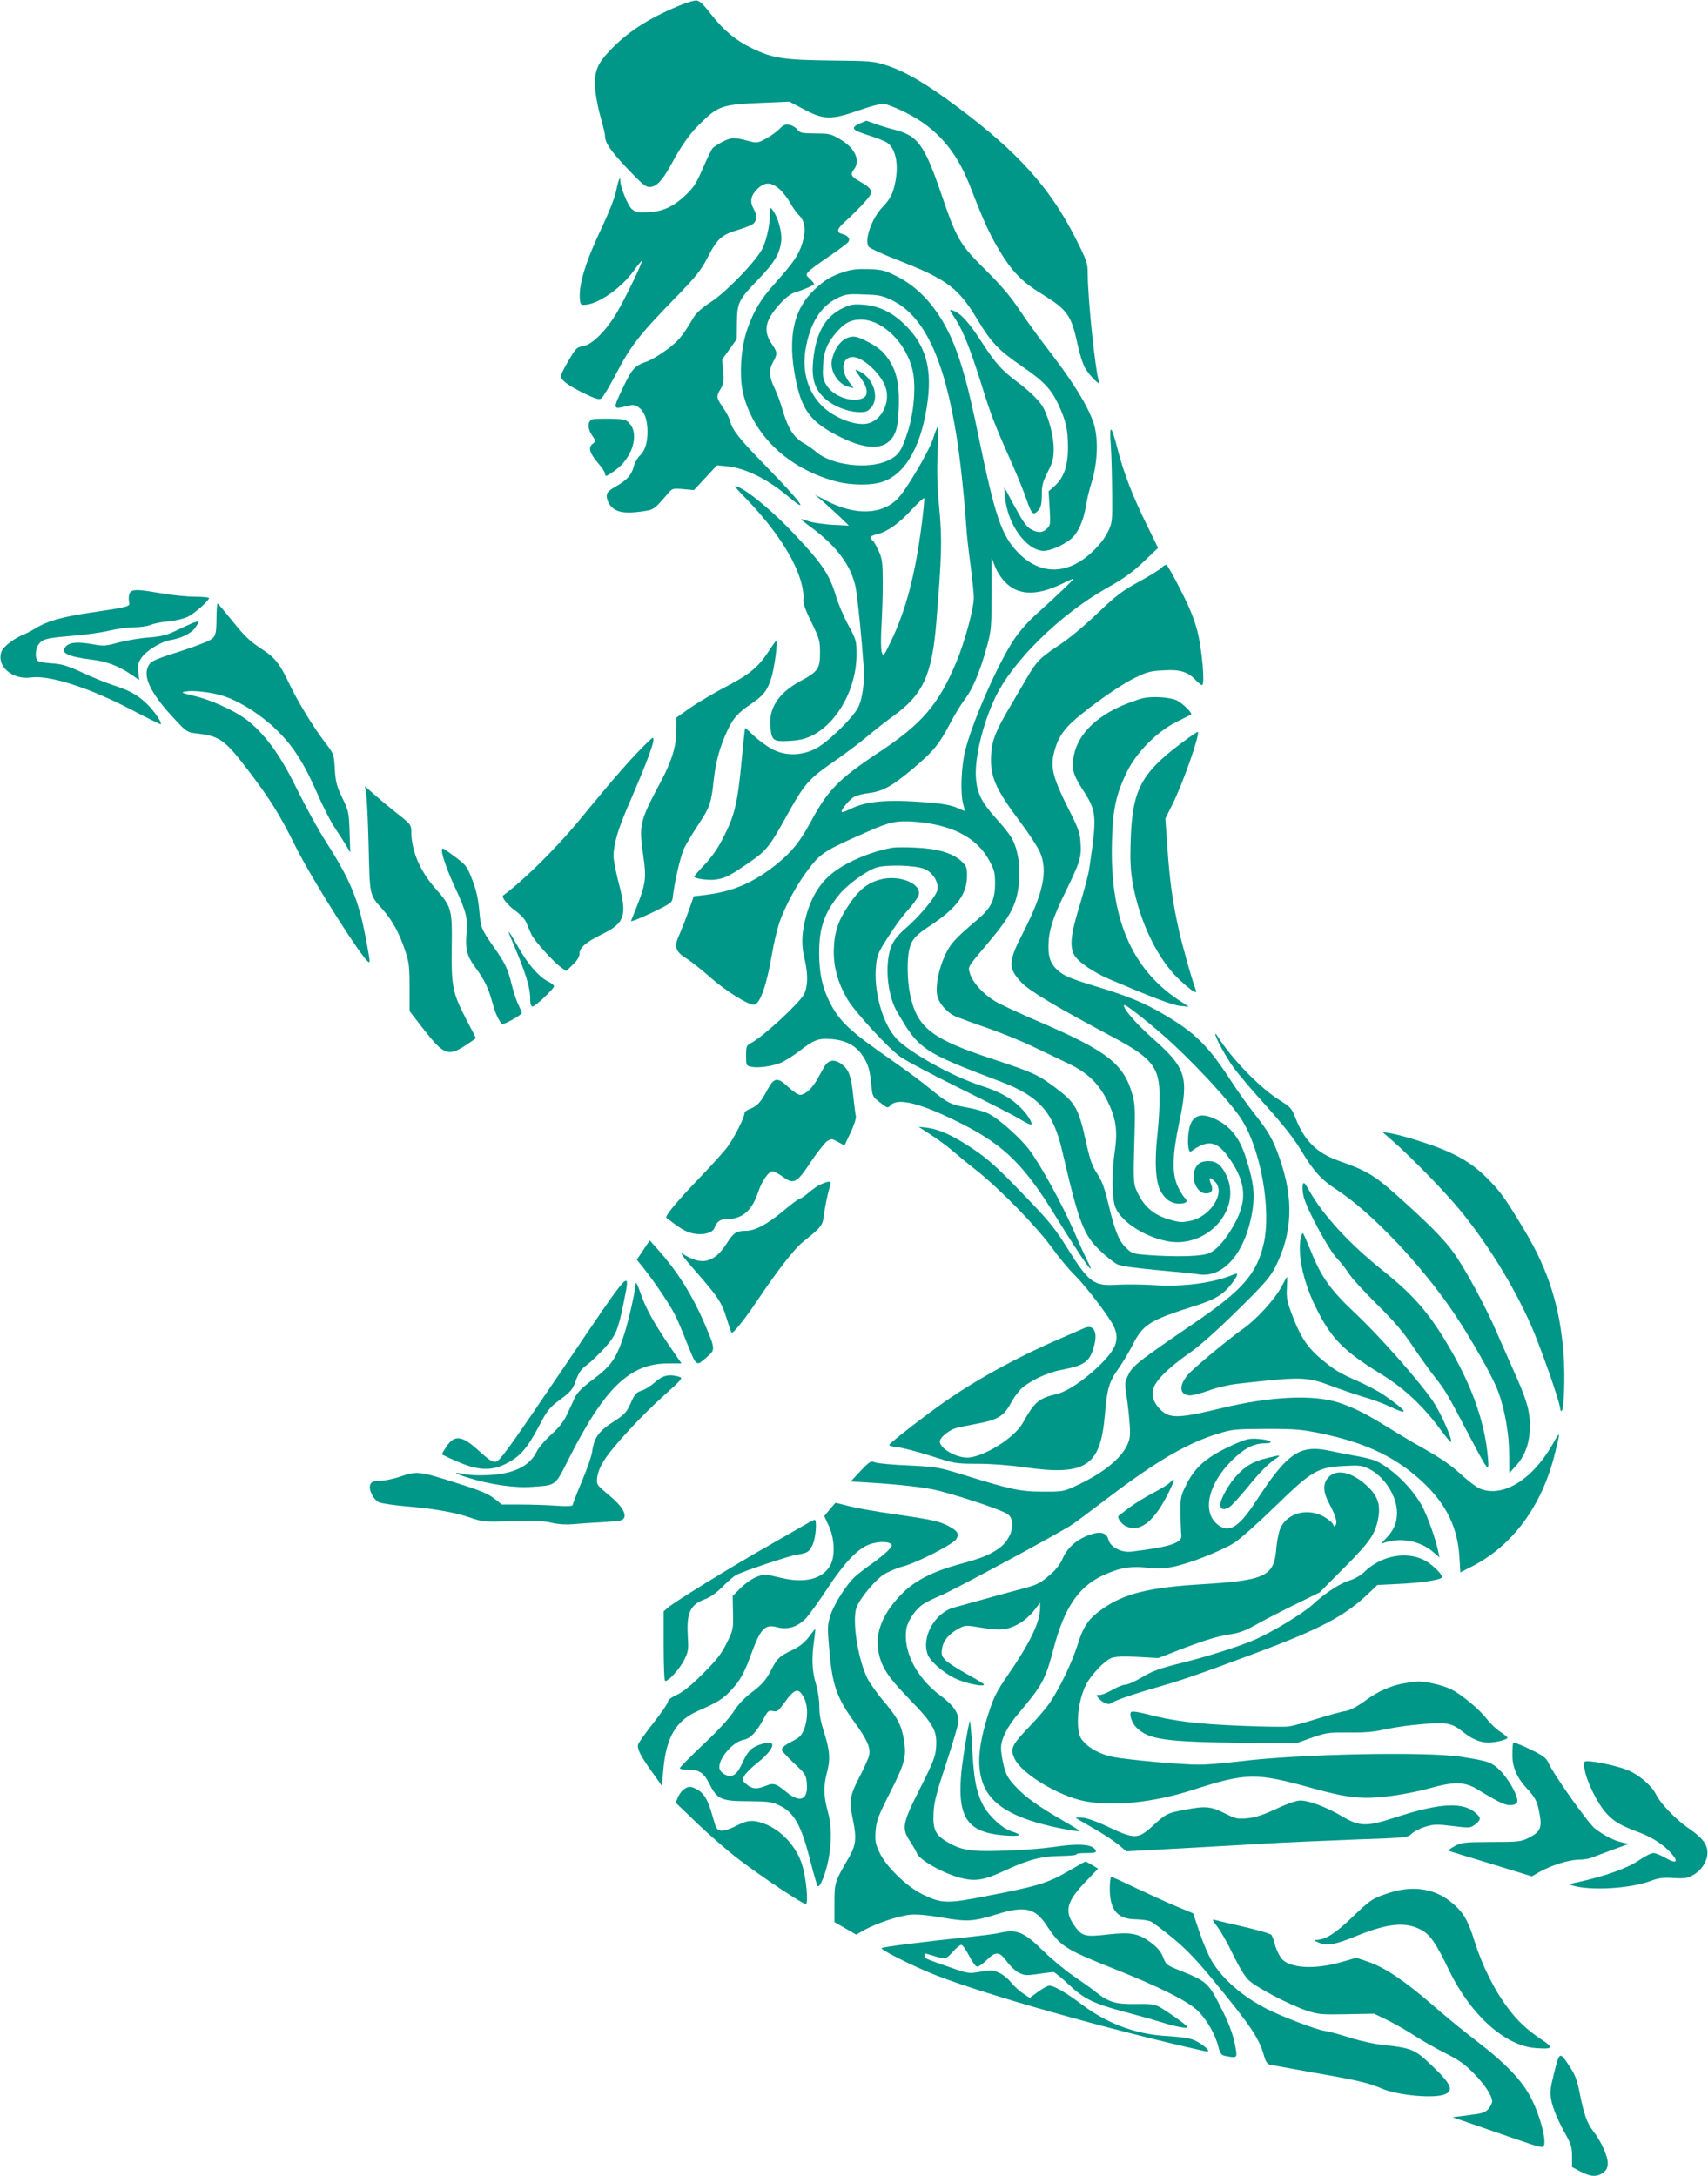 <?xml version="1.0" standalone="no"?>
<!DOCTYPE svg PUBLIC "-//W3C//DTD SVG 20010904//EN"
 "http://www.w3.org/TR/2001/REC-SVG-20010904/DTD/svg10.dtd">
<svg version="1.0" xmlns="http://www.w3.org/2000/svg"
 width="1005pt" height="1280pt" viewBox="0 0 1005 1280"
 preserveAspectRatio="xMidYMid meet">
<g transform="translate(0,1280) scale(0.1,-0.1)"
fill="#009688" stroke="none">
<path d="M3985 12762 c-176 -74 -298 -154 -402 -265 -73 -78 -89 -125 -80
-230 4 -40 18 -112 32 -160 14 -48 25 -96 25 -106 0 -41 31 -86 130 -191 86
-91 108 -110 132 -110 39 0 74 36 123 125 71 131 117 194 191 264 92 88 122
97 344 106 l165 7 87 -46 c115 -61 159 -62 319 -6 63 22 128 40 144 40 17 0
76 -23 132 -51 181 -90 298 -222 379 -429 83 -214 116 -285 170 -376 77 -130
136 -191 252 -262 155 -96 175 -125 213 -299 11 -54 31 -116 44 -138 26 -45
92 -111 82 -82 -22 62 -67 493 -67 645 0 53 -7 73 -70 198 -150 297 -337 506
-690 770 -185 139 -314 215 -428 251 -72 23 -92 25 -322 27 -276 3 -344 13
-465 72 -94 45 -168 106 -241 200 -43 56 -68 80 -85 81 -13 2 -65 -14 -114
-35z"/>
<path d="M5064 12076 c-64 -28 -54 -41 56 -75 41 -13 85 -31 98 -39 50 -33 70
-120 52 -222 -14 -77 -30 -109 -77 -158 -64 -67 -110 -197 -81 -234 7 -9 90
-47 183 -83 280 -110 346 -160 460 -351 76 -127 124 -177 253 -265 131 -90
174 -134 217 -223 47 -100 58 -148 59 -256 0 -111 -24 -180 -80 -230 l-34 -30
6 -98 c6 -93 5 -101 -15 -121 -25 -25 -51 -27 -90 -7 -33 18 -49 41 -114 161
l-48 90 5 -61 c14 -159 127 -314 227 -314 40 0 109 30 157 67 43 32 77 107 92
198 6 39 20 97 31 130 40 128 44 278 9 371 -42 109 -127 243 -275 434 -45 58
-115 155 -155 215 -53 80 -108 145 -201 237 -151 150 -169 179 -259 443 -102
298 -140 349 -285 384 -27 7 -74 21 -103 32 -29 10 -54 19 -55 19 -1 -1 -16
-7 -33 -14z"/>
<path d="M4587 12042 c-16 -16 -51 -42 -79 -57 -48 -26 -54 -27 -97 -16 -90
24 -106 24 -158 -2 -27 -14 -55 -32 -61 -40 -6 -7 -32 -61 -57 -118 -37 -86
-54 -113 -99 -155 -74 -70 -134 -98 -222 -102 -63 -4 -73 -1 -97 19 -24 22
-67 129 -67 167 0 31 -12 2 -25 -63 -8 -39 -44 -129 -84 -214 -95 -198 -137
-337 -129 -421 3 -31 6 -35 31 -33 79 5 212 98 285 199 25 35 48 62 49 60 6
-6 -96 -217 -145 -301 -63 -108 -147 -192 -200 -201 -38 -6 -44 -12 -86 -84
-25 -42 -46 -84 -46 -93 0 -23 47 -57 139 -102 64 -31 86 -37 99 -29 9 6 49
72 88 147 83 159 136 228 340 437 133 137 157 167 199 248 55 108 82 132 182
161 40 12 79 29 88 37 19 19 19 51 0 84 -24 43 -18 79 19 116 45 45 82 45 132
2 20 -17 49 -55 65 -84 16 -28 38 -59 49 -69 37 -34 44 -89 21 -165 -22 -71
-51 -113 -163 -239 -81 -89 -123 -160 -161 -268 -39 -112 -49 -280 -23 -383
61 -242 263 -434 538 -510 89 -25 215 -27 281 -4 140 47 235 222 267 488 23
194 -20 328 -144 444 -72 68 -148 103 -237 110 -60 4 -75 1 -123 -22 -96 -47
-149 -135 -168 -279 -16 -120 -1 -184 56 -242 50 -50 138 -87 209 -89 42 -1
52 3 73 27 50 58 15 170 -67 212 -34 18 -34 16 13 -49 33 -46 37 -91 9 -106
-62 -33 -179 7 -219 76 -20 33 -22 50 -19 114 4 85 26 137 84 201 47 52 81 69
139 69 127 0 267 -137 304 -299 21 -89 8 -248 -29 -362 -37 -113 -54 -139
-117 -168 -116 -55 -336 -27 -424 53 -14 12 -46 35 -72 50 -57 32 -92 87 -123
194 -12 43 -34 102 -49 132 -31 66 -33 103 -6 153 26 48 25 54 -10 106 -51 75
-38 138 49 233 33 37 65 61 89 68 55 17 112 42 112 50 0 3 -11 17 -25 30 -24
22 -24 24 -7 43 9 11 63 50 119 88 55 38 107 76 113 84 16 19 0 40 -35 49 -36
9 -31 30 18 73 56 50 126 123 143 149 21 31 9 49 -52 84 -57 32 -63 43 -39 74
40 52 5 127 -82 177 -54 32 -65 34 -146 34 -79 1 -90 3 -105 23 -9 12 -30 24
-47 28 -24 4 -35 0 -58 -24z"/>
<path d="M4530 11538 c0 -59 -17 -140 -41 -194 -28 -67 -211 -258 -304 -319
-55 -36 -88 -65 -105 -94 -65 -110 -88 -137 -157 -188 -40 -30 -92 -61 -115
-69 -73 -25 -88 -42 -139 -147 -65 -137 -65 -136 17 -116 37 10 48 9 70 -6 35
-23 54 -73 54 -145 0 -67 -16 -115 -49 -144 -11 -11 -26 -38 -32 -60 -13 -51
-40 -80 -106 -118 -44 -25 -53 -35 -53 -58 0 -15 9 -39 21 -53 30 -39 81 -49
175 -37 84 12 79 8 165 108 24 29 28 30 88 25 l64 -6 68 73 68 73 61 -6 c109
-12 235 -74 361 -180 130 -109 70 -28 -136 183 -152 155 -196 210 -209 263 -4
16 -22 51 -41 79 -41 59 -42 65 -14 112 18 31 20 45 14 104 l-6 67 43 60 43
60 1 95 c1 119 10 137 124 255 98 101 129 154 137 229 5 52 -19 139 -52 182
-13 18 -14 15 -15 -28z"/>
<path d="M4970 11202 c-82 -27 -118 -49 -178 -106 -123 -116 -158 -279 -112
-518 35 -182 84 -252 230 -331 182 -99 303 -100 352 -3 16 32 22 66 26 152 7
158 -17 247 -89 328 -34 39 -139 96 -176 96 -59 0 -110 -55 -128 -137 -13 -65
35 -143 99 -159 l29 -7 -27 36 c-53 69 -41 147 22 147 58 0 161 -94 191 -173
33 -86 -17 -195 -99 -217 -71 -19 -200 30 -274 103 -82 82 -116 199 -97 326
24 153 88 258 185 306 52 25 63 27 159 23 92 -3 110 -7 169 -36 186 -92 304
-342 377 -802 21 -130 45 -356 56 -520 3 -52 15 -159 26 -237 10 -79 19 -163
19 -187 0 -67 -53 -261 -104 -383 -105 -249 -201 -360 -451 -526 -242 -160
-304 -224 -405 -412 -64 -118 -110 -175 -201 -249 -138 -110 -260 -162 -426
-181 l-61 -7 -30 -86 c-17 -48 -42 -111 -55 -141 -33 -69 -23 -99 42 -139 26
-16 92 -68 146 -116 90 -78 215 -156 251 -156 34 0 74 111 104 285 11 67 31
153 44 193 36 105 110 240 182 331 68 86 93 101 341 210 126 56 170 65 269 58
222 -16 371 -92 445 -229 30 -56 34 -71 34 -138 -1 -94 -23 -140 -101 -207
-137 -116 -161 -143 -194 -213 -37 -82 -56 -178 -46 -233 9 -48 59 -105 111
-127 22 -9 108 -41 190 -69 83 -29 200 -77 260 -106 61 -29 153 -73 207 -99
116 -55 180 -116 233 -220 51 -102 62 -174 45 -294 -18 -119 -18 -262 -1 -322
25 -87 165 -183 309 -211 234 -45 442 186 348 387 -28 60 -58 84 -104 84 -45
0 -67 -13 -82 -50 -24 -57 15 -140 65 -140 36 0 46 19 30 57 -16 38 -8 42 23
13 66 -62 -22 -204 -142 -231 -48 -10 -65 -10 -117 5 -103 28 -163 81 -205
181 -14 35 -16 68 -10 265 6 189 5 234 -9 284 -49 185 -147 262 -542 432 -117
50 -238 106 -269 125 -69 42 -130 109 -146 160 -13 45 -20 33 103 179 144 171
177 239 186 380 6 96 -12 189 -49 248 -12 20 -52 70 -90 111 -81 91 -107 142
-115 227 -11 116 37 320 113 481 101 213 383 490 655 643 102 57 153 94 218
156 l85 81 -62 127 c-85 171 -138 308 -174 446 -39 154 -52 163 -42 30 4 -57
7 -183 8 -280 1 -172 1 -176 -27 -232 -17 -35 -52 -79 -92 -116 -144 -135
-305 -136 -435 -2 -98 101 -135 212 -235 696 -58 284 -103 445 -160 571 -79
172 -187 293 -321 359 -67 34 -86 38 -162 41 -64 2 -101 -2 -142 -15z m946
-1828 c76 -77 185 -79 331 -9 37 19 69 32 70 31 4 -3 -105 -106 -214 -204 -52
-46 -103 -103 -138 -156 -95 -143 -247 -490 -286 -653 -24 -98 -29 -253 -11
-315 6 -21 9 -38 7 -38 -1 0 -23 9 -48 20 -32 14 -84 23 -169 30 -244 19 -363
8 -459 -41 -23 -11 -43 -18 -46 -15 -9 9 46 75 75 90 15 8 53 17 84 21 81 10
134 39 252 137 127 107 159 145 226 272 28 54 69 120 90 147 43 55 89 166 128
309 24 88 26 111 27 307 l0 212 20 -52 c11 -29 38 -70 61 -93z"/>
<path d="M5590 10976 c0 -3 16 -28 35 -58 42 -64 88 -181 151 -383 54 -174 78
-236 168 -438 37 -82 80 -188 96 -235 31 -90 40 -98 73 -60 12 15 17 38 17 87
0 56 6 77 35 135 30 59 35 80 35 137 0 68 -26 173 -60 239 -20 39 -80 98 -155
154 -91 68 -127 108 -210 236 -76 117 -122 167 -167 183 -10 4 -18 5 -18 3z"/>
<path d="M3488 10334 c-31 -9 -33 -50 -6 -92 25 -37 25 -37 5 -53 -28 -21 -17
-56 33 -114 22 -25 40 -53 40 -61 0 -21 10 -17 62 21 98 72 140 207 84 272
-23 26 -29 28 -113 30 -48 1 -96 -1 -105 -3z"/>
<path d="M5490 10219 c-23 -72 -156 -298 -206 -350 -93 -98 -254 -103 -424
-13 l-65 34 50 -42 c27 -24 72 -65 100 -91 l50 -49 -95 5 c-52 3 -115 12 -140
20 -24 9 -45 15 -47 13 -1 -1 25 -23 60 -48 151 -111 236 -226 262 -355 11
-57 34 -284 48 -478 5 -76 -10 -180 -33 -225 -33 -65 -185 -212 -255 -246 -86
-41 -177 -41 -255 1 -30 17 -77 51 -104 77 -27 26 -51 47 -52 45 -1 -1 -10
-81 -19 -177 -25 -268 -41 -335 -113 -474 -29 -58 -67 -111 -108 -154 -35 -36
-62 -68 -59 -70 11 -12 86 -21 125 -16 56 8 82 21 193 97 104 71 124 95 215
259 118 213 135 233 302 348 58 40 141 103 185 140 44 37 112 90 152 119 174
125 227 242 252 547 32 393 35 487 18 671 -12 126 -15 222 -10 331 3 83 4 152
1 152 -3 0 -16 -32 -28 -71z m-65 -491 c-38 -302 -93 -513 -181 -697 -45 -94
-47 -95 -56 -66 -5 18 -6 82 -1 160 4 72 8 186 7 255 0 109 -3 132 -23 177
-13 29 -29 58 -37 64 -22 18 -17 26 29 37 61 16 127 63 204 147 38 40 69 69
71 64 2 -5 -4 -68 -13 -141z"/>
<path d="M4389 9868 c173 -179 291 -360 327 -500 9 -33 14 -75 11 -91 -3 -23
9 -59 47 -136 48 -99 51 -110 51 -182 0 -93 -11 -109 -120 -168 -126 -69 -183
-159 -172 -267 8 -81 16 -87 112 -82 62 4 92 11 135 32 151 78 260 278 260
479 0 76 -2 84 -49 171 -27 50 -59 125 -71 166 -40 134 -82 196 -265 388 -129
135 -288 262 -330 262 -4 0 25 -33 64 -72z"/>
<path d="M6836 9462 c-9 -11 -69 -48 -133 -83 -101 -55 -134 -81 -245 -186
-77 -74 -167 -149 -228 -189 -112 -74 -132 -95 -191 -197 -23 -40 -66 -112
-95 -162 -84 -142 -107 -200 -112 -280 -8 -130 22 -201 171 -400 50 -66 101
-145 115 -175 49 -111 23 -239 -98 -476 -89 -173 -90 -208 -9 -294 46 -49 211
-147 544 -324 224 -120 268 -175 268 -344 1 -53 -5 -151 -12 -218 -19 -169
-12 -287 19 -342 27 -48 63 -72 107 -72 44 0 57 13 34 34 -10 10 -29 41 -42
69 -34 77 -31 182 10 377 57 266 40 319 -158 493 -99 88 -180 182 -166 195 6
6 113 -77 225 -174 166 -144 396 -391 465 -498 114 -178 177 -535 130 -735
-42 -177 -126 -272 -416 -469 -320 -219 -354 -245 -380 -299 -22 -45 -22 -50
-10 -127 7 -45 15 -118 18 -163 5 -70 2 -88 -16 -126 -40 -83 -150 -169 -311
-242 -61 -28 -72 -30 -185 -29 -132 0 -187 12 -470 100 -144 44 -156 46 -320
54 -93 4 -182 12 -197 18 -24 10 -30 7 -85 -51 l-58 -62 45 -2 c184 -10 345
-26 434 -43 104 -20 400 -117 443 -145 56 -37 28 -150 -51 -204 -56 -39 -102
-57 -231 -92 -148 -40 -255 -93 -328 -164 -119 -116 -168 -232 -149 -345 17
-95 53 -151 186 -288 141 -146 161 -183 154 -282 -4 -52 -17 -86 -91 -233
-108 -213 -113 -240 -63 -317 20 -30 38 -62 41 -71 12 -38 157 -120 257 -145
87 -23 139 -14 265 45 136 63 212 83 329 84 51 1 90 5 88 9 -3 5 22 8 56 8 45
0 61 3 58 13 -13 39 -96 46 -254 22 -54 -8 -180 -18 -279 -21 -200 -7 -256 1
-341 51 -70 41 -86 74 -81 170 3 66 17 119 76 297 39 119 71 229 71 243 0 51
-31 95 -106 151 -143 105 -224 267 -200 397 9 46 54 112 97 140 18 13 66 36
104 52 76 31 702 369 775 418 25 17 117 86 205 153 287 218 469 325 650 380
85 27 101 28 285 29 176 0 208 -3 329 -28 266 -56 446 -144 603 -295 130 -125
195 -261 205 -428 l6 -93 76 39 c230 120 399 348 475 640 40 158 40 161 -10
72 -119 -208 -294 -314 -427 -258 -18 7 -63 41 -101 75 -73 67 -122 100 -256
176 -47 26 -130 76 -185 110 -125 78 -191 111 -280 142 -151 52 -406 41 -706
-32 -229 -56 -293 -59 -342 -15 -44 39 -61 79 -52 126 9 48 87 127 215 216 60
42 163 134 281 250 157 154 191 194 222 253 102 201 111 400 26 643 -38 108
-64 155 -149 262 -37 47 -96 130 -132 185 -138 213 -213 288 -398 397 -115 68
-206 106 -389 162 -165 50 -202 66 -239 100 -39 35 -54 74 -53 140 1 90 24
165 101 321 85 175 93 200 88 285 -3 61 -11 84 -76 212 -81 162 -100 229 -84
304 17 76 39 121 85 171 64 70 281 228 383 280 83 41 100 46 181 50 98 6 143
-8 192 -61 14 -14 29 -26 34 -26 18 0 0 209 -27 315 -18 71 -46 141 -99 244
-40 80 -78 146 -83 148 -6 2 -18 -5 -28 -15z"/>
<path d="M771 9321 c-13 -8 -17 -40 -10 -70 5 -18 -20 -24 -231 -55 -167 -25
-254 -50 -323 -93 -21 -13 -50 -28 -65 -34 -53 -20 -120 -70 -132 -99 -35 -86
61 -171 173 -155 104 15 335 -58 573 -181 99 -52 184 -94 188 -94 16 0 -37 80
-82 122 -57 53 -99 76 -197 108 -38 12 -119 45 -179 73 -89 41 -122 51 -180
55 -39 2 -77 9 -83 14 -18 14 -16 69 3 96 23 33 45 39 200 52 77 6 175 20 219
31 44 10 108 19 143 19 34 0 78 6 97 14 19 8 67 18 107 21 40 4 91 16 113 27
40 19 125 95 125 110 0 4 -37 8 -82 8 -46 0 -135 9 -198 20 -127 22 -158 24
-179 11z"/>
<path d="M1274 9172 c-1 -124 -2 -126 -92 -160 -42 -17 -122 -44 -178 -61 -55
-17 -108 -39 -117 -49 -59 -65 -12 -171 149 -341 61 -65 66 -69 121 -75 135
-16 164 -36 297 -209 131 -171 192 -268 283 -452 97 -197 405 -682 434 -685 7
0 5 17 -22 158 -40 211 -92 334 -232 552 -44 68 -119 206 -168 305 -93 190
-172 304 -276 394 -67 58 -210 127 -321 155 -89 22 -92 23 -55 29 42 7 145 -5
208 -24 106 -31 250 -125 346 -226 83 -87 143 -184 213 -344 34 -79 82 -173
106 -208 24 -36 54 -83 67 -105 l24 -41 -4 120 c-4 115 -5 123 -42 200 -33 69
-40 93 -45 170 -5 90 -6 90 -56 156 -69 90 -159 237 -208 339 -61 129 -86 161
-173 217 -62 41 -96 73 -163 157 -47 58 -87 106 -90 106 -3 0 -5 -35 -6 -78z"/>
<path d="M1135 9136 c-16 -7 -61 -27 -98 -45 -56 -27 -85 -35 -165 -41 -53 -4
-133 -18 -177 -30 -71 -20 -87 -21 -141 -11 -94 17 -141 14 -165 -10 -38 -38
5 -61 150 -79 89 -10 160 -38 235 -89 l45 -31 -5 47 c-5 40 -2 54 18 83 29 43
116 96 171 105 65 11 122 39 147 74 12 18 21 34 19 35 -2 2 -17 -2 -34 -8z"/>
<path d="M4520 8965 c-59 -90 -111 -133 -250 -205 -65 -34 -158 -89 -205 -121
l-85 -60 0 -73 c0 -94 -27 -183 -93 -306 -123 -231 -128 -252 -103 -426 22
-155 19 -170 -71 -391 -3 -7 51 14 118 46 112 54 124 62 127 88 9 88 47 253
68 294 13 27 51 90 84 140 68 103 75 125 90 264 12 107 36 194 81 290 34 72
61 102 138 154 75 51 96 79 120 155 18 59 39 216 28 216 -2 0 -24 -29 -47 -65z"/>
<path d="M6725 8693 c-11 -2 -44 -13 -73 -24 -186 -67 -307 -180 -333 -311
-16 -79 -7 -113 58 -213 76 -118 78 -148 32 -455 -5 -36 -31 -132 -56 -215
-55 -178 -62 -251 -26 -302 29 -39 114 -96 201 -133 251 -107 372 -153 417
-157 l50 -5 -62 41 c-279 187 -404 486 -390 936 5 187 24 273 88 405 57 116
177 237 294 295 44 22 82 41 83 42 12 6 -49 66 -83 83 -40 19 -143 26 -200 13z"/>
<path d="M6950 8428 c-236 -177 -287 -275 -297 -568 -4 -119 -1 -177 11 -250
41 -235 150 -458 281 -578 68 -62 101 -83 92 -57 -22 55 -79 259 -101 356 -36
162 -54 289 -67 484 l-12 170 40 80 c62 123 165 416 151 430 -2 2 -46 -28 -98
-67z"/>
<path d="M3749 8372 c-46 -48 -129 -142 -183 -207 -55 -66 -132 -158 -170
-205 -136 -162 -318 -341 -435 -427 -13 -9 25 -57 72 -91 34 -25 59 -53 66
-74 7 -18 20 -48 29 -67 19 -38 129 -160 174 -192 l30 -21 39 38 c26 25 39 47
39 64 0 36 36 67 133 115 134 66 148 108 98 299 -17 65 -31 137 -31 160 0 66
25 154 80 282 127 293 171 414 150 414 -4 0 -45 -40 -91 -88z"/>
<path d="M2154 8135 c5 -22 11 -161 15 -310 7 -299 4 -286 82 -374 57 -64 99
-140 133 -243 23 -68 26 -93 26 -216 l0 -140 80 -103 c121 -155 146 -165 248
-99 34 22 62 42 62 44 0 1 -25 50 -55 107 -82 157 -90 197 -87 427 3 227 0
236 -97 347 -91 103 -141 222 -141 335 0 37 -5 43 -72 96 -40 32 -102 82 -137
113 l-64 56 7 -40z"/>
<path d="M5255 7814 c-143 -24 -308 -98 -388 -177 -62 -60 -107 -148 -131
-254 -20 -89 -20 -150 -1 -228 20 -85 19 -158 -4 -203 -28 -54 -242 -251 -311
-287 -28 -15 -30 -19 -30 -74 0 -58 1 -60 30 -66 42 -9 126 3 178 25 23 11 68
39 100 63 91 71 116 80 191 75 83 -6 142 -35 181 -90 36 -49 49 -90 57 -180 6
-66 7 -69 51 -103 45 -35 45 -35 64 -15 38 40 155 15 345 -75 305 -144 425
-255 623 -577 155 -252 251 -388 189 -266 -12 23 -50 106 -83 183 -70 158
-193 383 -260 472 -49 65 -165 170 -229 207 -24 14 -79 31 -129 40 -104 18
-120 26 -223 110 -44 37 -143 110 -219 163 -259 180 -316 233 -375 350 -43 86
-61 170 -61 289 0 146 30 233 118 342 48 58 157 138 216 158 60 20 232 15 287
-8 48 -21 83 -77 75 -122 -7 -38 -105 -157 -191 -230 -36 -31 -65 -67 -77 -94
-44 -99 -30 -289 29 -391 130 -225 150 -239 615 -415 223 -85 306 -179 358
-406 100 -430 126 -497 231 -594 33 -31 74 -63 91 -72 20 -11 100 -22 237 -35
113 -10 223 -21 244 -25 150 -24 281 135 318 386 13 94 4 163 -42 306 -35 109
-88 177 -171 218 -86 43 -138 29 -158 -42 -11 -41 -13 -112 -4 -136 5 -14 9
-13 31 4 14 11 42 24 61 30 56 15 97 -11 154 -96 90 -135 96 -238 22 -373 -51
-92 -101 -150 -148 -172 -44 -20 -190 -24 -368 -11 -82 7 -89 9 -122 42 -43
40 -67 102 -105 262 -22 91 -37 131 -65 174 -30 45 -42 80 -66 187 -44 201
-62 232 -188 325 -94 70 -130 86 -351 159 -370 121 -455 186 -496 384 -17 79
-19 204 -5 263 13 58 37 85 126 143 154 102 214 183 214 292 0 49 -3 57 -35
87 -49 46 -143 73 -269 78 -56 3 -114 2 -131 0z"/>
<path d="M2600 7797 c0 -28 32 -118 73 -208 71 -151 80 -189 72 -280 -8 -95 3
-134 55 -204 49 -66 73 -115 95 -195 16 -60 30 -94 53 -128 6 -9 22 -5 65 19
31 17 57 35 57 40 0 5 -9 27 -19 48 -11 20 -29 74 -40 119 -24 96 -36 122
-106 222 -74 106 -76 112 -85 215 -6 65 -17 118 -40 177 -31 81 -36 88 -101
137 -74 55 -79 58 -79 38z"/>
<path d="M5177 7626 c-74 -20 -126 -63 -184 -151 -64 -96 -85 -161 -87 -269
-1 -97 25 -190 81 -285 43 -72 229 -276 307 -335 28 -21 184 -104 346 -184
162 -80 324 -162 359 -184 35 -21 66 -36 69 -33 9 9 -21 58 -61 98 -60 60
-122 94 -241 133 -163 53 -408 189 -488 271 -84 86 -140 284 -123 437 7 66 13
78 109 222 22 33 61 83 88 112 26 30 51 65 54 78 17 68 -118 121 -229 90z"/>
<path d="M3006 7283 c89 -209 114 -289 114 -365 0 -25 5 -38 14 -38 16 0 126
104 126 119 0 6 -17 19 -39 30 -53 28 -117 102 -174 204 -52 92 -68 111 -41
50z"/>
<path d="M7151 6717 c-2 -17 69 -146 112 -203 25 -34 110 -134 189 -221 99
-111 162 -190 203 -259 72 -120 120 -174 207 -230 206 -133 503 -445 697 -734
101 -151 224 -368 255 -452 40 -106 66 -253 66 -375 l1 -108 39 43 c56 62 82
138 82 237 -1 91 -19 153 -97 325 -26 58 -69 157 -97 220 -65 152 -186 376
-255 472 -58 81 -154 177 -343 345 -122 109 -175 140 -328 193 -135 47 -208
120 -262 260 -19 50 -28 59 -90 98 -117 73 -282 243 -367 378 -6 10 -12 16
-12 11z"/>
<path d="M4852 6528 c-10 -18 -31 -54 -45 -80 -31 -53 -70 -88 -100 -88 -11 0
-42 21 -69 46 -64 60 -83 57 -123 -17 -38 -72 -60 -96 -101 -111 -19 -7 -34
-19 -34 -28 0 -24 -58 -139 -98 -194 -20 -28 -99 -115 -174 -193 -123 -128
-198 -218 -187 -226 2 -2 23 -18 46 -35 23 -18 57 -39 77 -47 65 -27 148 -15
161 24 11 35 35 51 77 51 86 0 143 50 178 155 23 69 62 125 87 125 8 0 35 -14
59 -32 65 -47 83 -37 166 89 38 56 80 110 94 120 26 16 28 16 65 -4 l38 -21
36 76 c20 43 34 85 31 97 -3 11 -10 67 -16 124 -12 113 -25 148 -66 180 -41
32 -78 28 -102 -11z"/>
<path d="M5482 6122 c42 -28 96 -68 120 -89 24 -21 88 -74 143 -117 137 -108
355 -331 445 -456 41 -57 103 -131 137 -164 67 -67 208 -252 229 -303 32 -75
11 -129 -87 -225 -86 -84 -190 -154 -252 -168 -106 -26 -129 -45 -200 -172
-50 -88 -235 -202 -327 -202 -68 1 -160 55 -160 95 0 22 50 64 92 78 18 5 74
17 124 26 122 22 161 45 201 120 17 33 48 74 67 91 50 43 149 90 221 104 147
28 175 47 201 137 26 88 -1 137 -58 110 -18 -8 -82 -36 -142 -62 -239 -102
-485 -236 -681 -373 -109 -76 -318 -238 -323 -251 -1 -5 21 -11 50 -14 29 -3
117 -26 196 -51 139 -45 145 -46 272 -46 78 0 189 -8 278 -21 361 -51 447 5
473 308 13 156 25 196 82 275 24 35 60 95 80 134 63 125 99 147 372 234 113
35 165 67 212 129 37 48 42 67 16 56 -121 -52 -301 -76 -478 -64 -66 4 -161 5
-211 2 -139 -9 -166 11 -295 217 -67 108 -103 153 -214 269 -191 200 -245 250
-347 318 -113 75 -195 112 -268 120 l-45 5 77 -50z"/>
<path d="M8200 6084 c116 -102 323 -316 407 -422 155 -193 295 -421 398 -649
54 -120 175 -463 175 -498 0 -8 4 -15 8 -15 15 0 22 208 12 337 -21 276 -89
491 -228 723 -111 185 -140 226 -207 295 -80 83 -152 132 -266 180 -84 36
-255 89 -324 100 l-40 6 65 -57z"/>
<path d="M4831 5834 c-19 -8 -51 -30 -72 -49 -22 -19 -45 -35 -52 -35 -6 0
-50 -32 -97 -72 -96 -80 -167 -118 -223 -118 -53 0 -72 -12 -111 -74 -74 -116
-149 -133 -261 -60 -18 11 12 -29 71 -96 139 -158 161 -191 190 -287 14 -46
27 -83 30 -83 12 0 86 93 152 193 111 166 216 301 263 339 114 91 120 98 128
168 8 57 19 108 37 173 6 21 -9 21 -55 1z"/>
<path d="M7666 5832 c-4 -11 -2 -41 4 -68 16 -70 145 -311 195 -364 24 -25 55
-65 71 -90 15 -25 89 -106 164 -180 105 -104 156 -163 217 -255 45 -66 104
-149 133 -185 54 -68 68 -92 199 -342 109 -207 114 -213 106 -123 -17 200 -87
403 -213 625 -125 218 -217 326 -405 476 -197 157 -353 327 -433 470 -27 47
-33 53 -38 36z"/>
<path d="M7656 5528 c-24 -93 8 -257 83 -411 90 -187 164 -263 391 -402 131
-80 246 -188 345 -323 33 -45 61 -78 63 -73 7 21 -65 180 -112 247 -87 124
-308 373 -444 502 -151 141 -206 217 -267 369 -24 57 -45 107 -48 109 -2 3 -7
-6 -11 -18z"/>
<path d="M3785 5447 l-38 -57 42 -52 c62 -78 155 -216 183 -273 14 -27 44 -98
67 -157 60 -149 56 -146 114 -96 58 49 58 48 -6 199 -73 170 -160 309 -276
439 l-48 54 -38 -57z"/>
<path d="M3315 4753 c-318 -470 -375 -548 -397 -551 -21 -3 -42 11 -98 62
-101 93 -145 99 -194 26 -14 -22 -26 -41 -26 -44 0 -2 39 -21 88 -42 123 -54
199 -58 285 -16 85 42 127 89 195 217 53 101 63 114 129 163 63 47 73 59 92
113 17 46 32 67 64 90 22 16 69 61 103 98 69 77 81 107 114 270 41 205 53 218
-355 -386z"/>
<path d="M7539 5229 c-40 -74 -145 -189 -223 -244 -85 -60 -288 -228 -324
-269 -56 -64 -54 -118 5 -124 16 -2 66 11 111 27 47 18 120 35 170 41 383 43
409 43 560 -14 64 -24 152 -53 195 -66 43 -12 110 -37 150 -56 115 -55 99 -26
-38 69 -33 23 -104 60 -158 84 -103 45 -132 62 -211 127 -78 65 -121 127 -166
243 -37 95 -41 116 -38 175 2 38 2 68 1 68 -1 0 -16 -28 -34 -61z"/>
<path d="M3740 5250 c-1 -41 -39 -210 -66 -295 -46 -144 -76 -187 -179 -265
-70 -52 -98 -80 -113 -112 -11 -24 -32 -69 -47 -101 -19 -40 -46 -74 -91 -115
-35 -31 -74 -76 -85 -99 -43 -88 -137 -134 -289 -140 -52 -3 -115 0 -140 6
-72 16 -58 4 27 -22 124 -39 274 -61 373 -53 144 10 135 3 215 162 212 420
361 564 585 564 l80 0 -64 93 c-97 142 -146 230 -177 320 -16 47 -28 71 -29
57z"/>
<path d="M3856 4671 c-25 -22 -61 -45 -81 -51 -31 -10 -41 -21 -64 -74 -25
-55 -35 -66 -103 -110 -84 -54 -112 -92 -123 -171 -3 -27 -31 -108 -61 -178
-30 -71 -54 -133 -54 -139 0 -8 -31 -9 -97 -5 -54 4 -148 7 -209 7 l-111 0
-44 35 c-34 27 -83 48 -214 89 -224 72 -242 74 -335 42 -40 -14 -95 -26 -121
-26 -38 0 -51 -4 -59 -20 -15 -27 15 -90 50 -107 14 -6 84 -17 155 -23 172
-15 282 -34 379 -66 76 -26 85 -27 250 -22 127 4 186 2 231 -9 36 -9 84 -12
120 -9 33 3 105 8 160 11 55 3 110 8 121 10 54 12 32 70 -53 142 -32 26 -64
55 -71 63 -20 24 -7 87 30 146 49 79 216 261 351 382 108 97 117 107 95 113
-60 18 -96 10 -142 -30z"/>
<path d="M7268 4307 c-165 -74 -235 -132 -290 -245 -31 -63 -33 -72 -32 -167
1 -55 3 -111 5 -124 7 -46 -63 -70 -293 -98 -60 -7 -125 26 -136 71 -11 42
-49 51 -116 26 -72 -27 -125 -74 -152 -135 -13 -32 -41 -69 -71 -94 -56 -50
-80 -63 -148 -81 -43 -11 -245 -66 -423 -116 -113 -32 -192 -175 -153 -277 15
-39 90 -105 157 -138 58 -29 174 -54 174 -38 0 4 -44 31 -97 60 -54 29 -111
66 -127 81 -25 25 -28 34 -23 70 6 47 43 90 101 120 37 19 41 19 135 3 111
-18 154 -13 225 29 25 15 61 47 81 73 l35 46 0 -31 c0 -84 -59 -206 -197 -406
-59 -86 -78 -124 -106 -213 -66 -204 -72 -336 -22 -440 59 -120 207 -194 488
-246 44 -8 75 -11 70 -7 -4 5 -48 32 -97 60 -144 83 -223 139 -280 201 -44 47
-56 68 -70 123 -9 36 -16 82 -16 103 0 53 37 127 101 202 143 169 160 200 209
386 62 234 143 357 283 425 99 47 168 60 271 48 59 -7 94 -6 154 7 89 18 268
88 350 137 31 18 136 111 239 211 222 216 255 236 412 244 88 5 104 3 144 -16
92 -44 167 -161 167 -259 0 -59 -18 -102 -63 -149 l-31 -33 35 10 c90 26 198
3 268 -56 l41 -35 -7 33 c-13 69 -65 215 -98 274 -57 101 -164 207 -261 257
-17 9 -68 23 -115 31 -46 8 -118 22 -159 31 -183 40 -253 -8 -443 -300 -100
-153 -158 -186 -226 -130 -88 75 -51 236 86 373 73 72 128 101 193 102 65 0
37 21 -36 26 -51 4 -69 0 -136 -29z"/>
<path d="M7458 4224 c-82 -19 -127 -45 -181 -103 -47 -51 -97 -139 -97 -174 0
-26 24 -31 54 -12 14 9 61 61 105 114 77 95 120 138 171 173 30 20 23 21 -52
2z"/>
<path d="M7825 4118 c-42 -37 -44 -86 -5 -160 40 -76 50 -111 39 -129 -6 -11
-9 -10 -15 4 -3 10 -27 29 -51 44 -95 55 -216 26 -258 -64 -10 -21 -21 -74
-25 -121 -14 -166 -60 -188 -453 -212 -294 -18 -444 -55 -566 -141 -86 -60
-115 -101 -151 -216 -30 -96 -101 -246 -159 -333 -19 -30 -75 -96 -123 -145
-107 -112 -116 -132 -87 -192 43 -88 260 -219 413 -248 167 -32 401 -8 630 65
323 104 375 104 710 11 206 -57 290 -66 446 -47 69 8 174 28 234 45 154 43
214 42 292 -6 125 -76 163 -94 196 -91 22 2 34 9 36 21 6 29 -47 126 -97 178
-51 53 -72 60 -232 85 -205 32 -948 17 -1299 -26 -91 -11 -199 -20 -240 -20
-103 -1 -419 28 -510 45 -79 16 -148 54 -185 103 -39 53 -26 222 26 324 28 54
106 138 146 154 23 10 63 12 155 8 l123 -7 163 63 c107 40 191 66 245 74 66
10 99 21 158 54 41 24 144 77 229 119 l155 76 145 146 c151 152 182 197 199
288 16 83 -3 137 -70 197 -81 74 -166 95 -214 54z"/>
<path d="M6886 4081 c-10 -11 -55 -39 -100 -62 -44 -23 -108 -62 -141 -87 -33
-25 -62 -47 -63 -48 -11 -8 14 -46 38 -59 84 -44 169 20 255 193 38 76 41 97
11 63z"/>
<path d="M4882 3921 l-32 -39 27 -58 c35 -76 38 -182 7 -234 -46 -80 -152
-105 -294 -70 -89 22 -92 22 -137 5 -26 -10 -68 -39 -94 -65 l-48 -48 2 -99
c2 -96 1 -101 -37 -178 -32 -64 -58 -98 -140 -180 -68 -68 -118 -108 -153
-124 -33 -15 -53 -31 -53 -41 0 -9 -38 -65 -85 -124 -46 -59 -87 -116 -90
-127 -8 -24 13 -67 83 -164 l57 -80 7 85 c17 202 73 298 207 357 113 50 143
68 190 118 55 58 79 100 122 218 55 149 80 175 153 155 61 -16 119 2 167 52
20 21 76 98 124 171 96 147 173 230 237 259 46 21 113 26 138 10 12 -8 10 -14
-15 -41 -17 -17 -59 -52 -95 -77 -36 -25 -80 -59 -99 -76 -50 -45 -125 -164
-146 -231 -16 -53 -17 -70 -6 -194 18 -214 43 -286 152 -436 72 -99 92 -146
83 -189 -3 -17 -28 -72 -54 -123 -61 -116 -65 -145 -41 -259 22 -107 17 -149
-24 -220 -84 -144 -85 -148 -85 -268 l0 -112 64 -37 64 -37 45 26 c72 40 205
85 272 91 41 4 103 -2 190 -17 148 -25 180 -23 321 20 164 51 224 37 292 -65
82 -125 106 -140 407 -260 258 -103 426 -187 484 -244 52 -51 103 -140 121
-214 10 -38 16 -46 42 -51 62 -12 67 -10 61 31 -10 73 -35 147 -80 236 -83
166 -87 170 -255 238 -73 29 -78 33 -94 76 -13 32 -32 56 -68 83 -76 58 -120
66 -257 51 -137 -16 -154 -11 -200 56 -58 84 -42 140 73 259 l69 72 -34 21
c-19 11 -37 21 -40 21 -3 0 -40 -21 -83 -46 -136 -80 -186 -96 -484 -154 -248
-49 -276 -48 -388 5 -96 46 -219 165 -258 250 -23 49 -26 67 -22 125 5 60 14
85 81 218 90 177 101 217 87 310 -15 94 -36 135 -118 232 -40 47 -83 108 -97
135 -58 116 -93 346 -65 421 20 51 104 154 155 189 27 18 79 41 115 50 79 20
297 130 316 161 20 30 10 48 -44 77 -55 29 -96 38 -332 72 -96 14 -210 34
-252 45 -43 11 -79 20 -81 20 -2 0 -18 -18 -35 -39z"/>
<path d="M4745 3836 c-22 -13 -125 -72 -230 -132 -215 -122 -542 -324 -583
-359 l-27 -23 0 -200 c0 -110 3 -204 8 -208 12 -13 86 67 114 124 24 49 25 61
20 140 -8 135 15 184 101 215 32 12 67 37 103 73 30 31 66 62 82 70 41 22 306
111 352 118 67 11 75 16 95 56 20 39 29 150 13 150 -5 -1 -26 -11 -48 -24z"/>
<path d="M8136 3625 c-33 -13 -78 -42 -100 -64 -26 -26 -60 -46 -91 -56 -60
-18 -143 -72 -222 -144 -54 -50 -232 -158 -333 -203 -90 -40 -272 -98 -431
-138 -134 -33 -175 -48 -238 -85 -41 -25 -87 -45 -101 -45 -14 0 -47 -14 -75
-30 -27 -16 -61 -30 -74 -30 -24 0 -24 0 -5 -21 23 -26 56 -39 69 -29 18 15
138 57 270 94 155 45 238 73 580 201 377 140 527 219 660 345 l60 57 125 6
c119 5 236 22 252 36 14 13 -52 79 -104 105 -70 35 -159 35 -242 1z"/>
<path d="M4760 3172 c-25 -33 -53 -56 -96 -77 -82 -40 -89 -47 -130 -125 -28
-53 -49 -77 -106 -121 -48 -36 -85 -75 -113 -119 -26 -40 -94 -114 -179 -193
-75 -71 -136 -133 -136 -138 0 -5 21 -9 48 -9 68 0 93 -17 127 -85 45 -89 69
-100 230 -100 110 -1 137 -4 175 -22 92 -42 134 -116 187 -326 20 -78 40 -146
44 -151 13 -15 50 78 65 163 19 108 17 195 -6 279 -24 85 -25 147 -5 222 22
81 18 132 -15 237 -21 65 -30 112 -29 156 0 36 -8 91 -20 132 -23 75 -26 152
-11 255 5 35 8 65 7 67 -2 1 -18 -19 -37 -45z m-26 -366 c20 -43 20 -118 -2
-176 -14 -36 -26 -49 -60 -67 -52 -26 -72 -42 -72 -56 0 -6 32 -41 71 -78 67
-62 72 -69 76 -116 10 -100 -38 -122 -120 -54 -61 51 -77 55 -122 36 -52 -21
-79 -19 -112 9 -26 22 -27 25 -13 51 8 14 42 49 77 76 65 51 102 102 82 114
-16 10 -70 -3 -106 -25 -22 -13 -42 -40 -62 -84 -34 -75 -59 -94 -102 -76 -16
7 -32 23 -35 35 -13 53 74 158 141 171 40 7 76 45 118 123 25 48 30 52 55 46
25 -5 32 0 62 42 68 95 90 100 124 29z"/>
<path d="M8266 2899 c-81 -13 -157 -47 -235 -104 -49 -36 -88 -56 -115 -60
-23 -3 -97 -24 -166 -45 -69 -22 -143 -42 -165 -45 -22 -4 -155 -2 -295 4
-257 11 -391 28 -550 70 -41 11 -79 16 -84 11 -14 -14 4 -66 32 -93 74 -71
169 -84 662 -89 l275 -3 92 33 c86 30 99 32 220 31 98 -1 150 4 220 20 50 11
149 25 219 30 142 11 167 6 237 -50 49 -39 97 -59 144 -59 43 0 113 17 113 28
0 4 -19 20 -43 36 -23 15 -58 48 -77 73 -47 61 -153 148 -215 178 -51 24 -149
46 -194 44 -14 -1 -48 -5 -75 -10z"/>
<path d="M5681 2548 c-71 -418 -23 -527 239 -545 89 -6 99 4 28 26 -50 16
-128 88 -161 148 -41 77 -57 154 -66 331 -5 90 -11 166 -14 168 -2 2 -14 -55
-26 -128z"/>
<path d="M8904 2548 c-3 -4 -5 -34 -5 -67 -1 -75 26 -138 86 -202 51 -55 63
-79 76 -162 12 -71 -1 -95 -69 -129 -43 -21 -60 -23 -217 -23 -159 -1 -173 -2
-215 -24 -30 -16 -40 -26 -30 -30 8 -3 120 -37 249 -76 l234 -72 51 29 c68 37
167 68 225 69 25 0 60 5 77 12 17 7 73 28 125 47 l93 34 -37 8 c-49 10 -112
43 -163 83 -42 34 -244 319 -272 384 -14 31 -30 43 -110 82 -51 25 -95 42 -98
37z"/>
<path d="M9324 2393 c9 -66 76 -203 127 -258 47 -51 81 -71 185 -110 88 -33
155 -77 200 -129 44 -51 26 -61 -41 -22 -24 14 -54 26 -67 26 -12 0 -52 -20
-88 -45 -64 -44 -199 -92 -354 -126 -56 -12 -58 -13 -30 -21 107 -30 332 -17
451 26 53 20 78 23 141 19 67 -4 82 -1 117 19 53 31 87 91 81 142 -5 45 -36
81 -116 136 -69 47 -161 143 -185 193 -25 53 -106 122 -173 147 -60 23 -185
50 -229 50 -25 0 -26 -2 -19 -47z"/>
<path d="M4024 2275 c-12 -8 -27 -29 -35 -46 l-13 -33 126 -121 c70 -67 180
-163 246 -213 131 -100 374 -262 393 -262 17 0 3 156 -22 233 -34 109 -126
206 -228 242 -64 22 -94 19 -161 -16 -35 -18 -70 -29 -87 -27 -25 3 -29 9 -51
87 -26 94 -50 134 -92 156 -36 19 -50 19 -76 0z"/>
<path d="M7512 2161 c-75 -35 -122 -51 -168 -56 -62 -6 -70 -5 -138 29 -83 41
-113 44 -237 20 -101 -19 -108 -22 -188 -96 -84 -76 -105 -77 -254 -7 -62 30
-128 54 -155 57 -26 2 -45 2 -42 -1 3 -3 49 -30 103 -61 54 -30 120 -74 147
-96 l48 -40 273 15 c151 8 389 22 529 30 140 8 390 19 554 25 297 10 299 11
324 35 13 13 49 31 80 40 48 15 68 15 159 4 98 -12 104 -12 130 7 37 28 39 40
9 67 -74 69 -209 63 -471 -22 -173 -57 -215 -56 -318 5 -89 53 -196 94 -247
93 -21 0 -77 -19 -138 -48z"/>
<path d="M6530 1690 c0 -127 46 -180 157 -180 32 -1 70 -6 85 -13 14 -7 73
-51 131 -99 80 -66 141 -130 258 -273 201 -245 251 -320 278 -423 9 -30 18
-43 34 -47 12 -3 126 -23 252 -46 261 -45 325 -60 410 -96 94 -39 305 -58 367
-32 54 22 36 61 -74 166 -102 98 -121 106 -281 123 -57 6 -141 24 -204 44 -60
19 -127 37 -149 40 -49 7 -246 82 -336 127 -144 73 -264 176 -328 284 -19 32
-52 109 -72 169 l-37 111 -98 41 c-54 22 -160 71 -237 107 -76 37 -142 67
-147 67 -5 0 -9 -32 -9 -70z"/>
<path d="M8175 1666 c-98 -32 -108 -38 -218 -143 -96 -93 -157 -132 -207 -134
-23 -1 -22 -2 10 -16 48 -21 97 -12 226 41 178 72 283 83 373 36 54 -27 90
-78 165 -235 127 -264 329 -448 510 -462 100 -8 110 1 45 44 -93 62 -147 112
-207 192 -79 104 -152 252 -196 393 -40 130 -72 180 -150 239 -95 72 -220 88
-351 45z"/>
<path d="M7164 1465 c20 -26 62 -100 92 -164 36 -73 69 -129 93 -150 44 -42
238 -144 340 -178 68 -22 85 -24 235 -21 l161 3 75 -36 c41 -20 114 -61 161
-92 48 -31 131 -78 185 -105 76 -38 114 -65 164 -116 66 -67 110 -134 110
-167 0 -10 -10 -30 -22 -44 -20 -22 -36 -27 -117 -37 l-95 -12 65 -22 c35 -12
155 -54 266 -92 200 -69 203 -70 209 -48 10 41 -25 169 -71 263 -56 113 -148
210 -334 353 -69 52 -183 146 -255 209 -159 138 -280 219 -374 251 l-71 24
-95 -27 c-149 -42 -289 -35 -342 18 -12 13 -30 47 -39 76 -8 30 -19 60 -23 67
-5 7 -76 28 -158 47 -82 19 -160 37 -173 41 -21 6 -20 3 13 -41z"/>
<path d="M5880 1430 c-19 -5 -105 -16 -190 -25 -253 -26 -494 -57 -503 -64 -9
-9 188 -108 318 -159 288 -114 1036 -325 1583 -447 36 -8 25 11 -24 44 -48 31
-71 36 -217 46 -171 12 -337 75 -481 184 -95 71 -164 111 -192 111 -9 0 -38
-16 -66 -36 l-49 -36 -39 26 c-21 14 -53 43 -70 64 -17 22 -49 48 -72 58 -35
16 -47 16 -109 6 -68 -12 -71 -12 -182 27 -149 52 -147 51 -147 67 0 8 1 14 3
14 1 0 24 -7 51 -15 69 -21 73 -20 113 25 20 22 42 40 49 40 8 0 27 -27 44
-60 17 -34 38 -64 46 -67 10 -4 31 10 58 36 56 55 77 53 121 -8 20 -27 52 -57
72 -66 33 -16 46 -16 113 -6 41 6 81 11 88 11 7 0 48 -33 90 -73 92 -86 144
-112 332 -162 74 -20 169 -46 210 -59 93 -29 165 -42 156 -28 -8 14 -122 94
-166 118 -29 15 -54 18 -139 16 -117 -2 -158 11 -234 71 -23 19 -82 61 -132
95 -49 33 -129 100 -177 147 -114 112 -156 129 -258 105z"/>
<path d="M9145 609 c-24 -96 -26 -117 -17 -163 11 -55 41 -124 92 -215 24 -44
30 -65 30 -116 l0 -62 49 -26 c59 -32 99 -34 135 -6 20 15 26 29 26 57 0 41
-42 132 -88 190 -34 43 -54 102 -78 225 -13 67 -26 103 -54 145 -63 97 -63 97
-95 -29z"/>
</g>
</svg>
